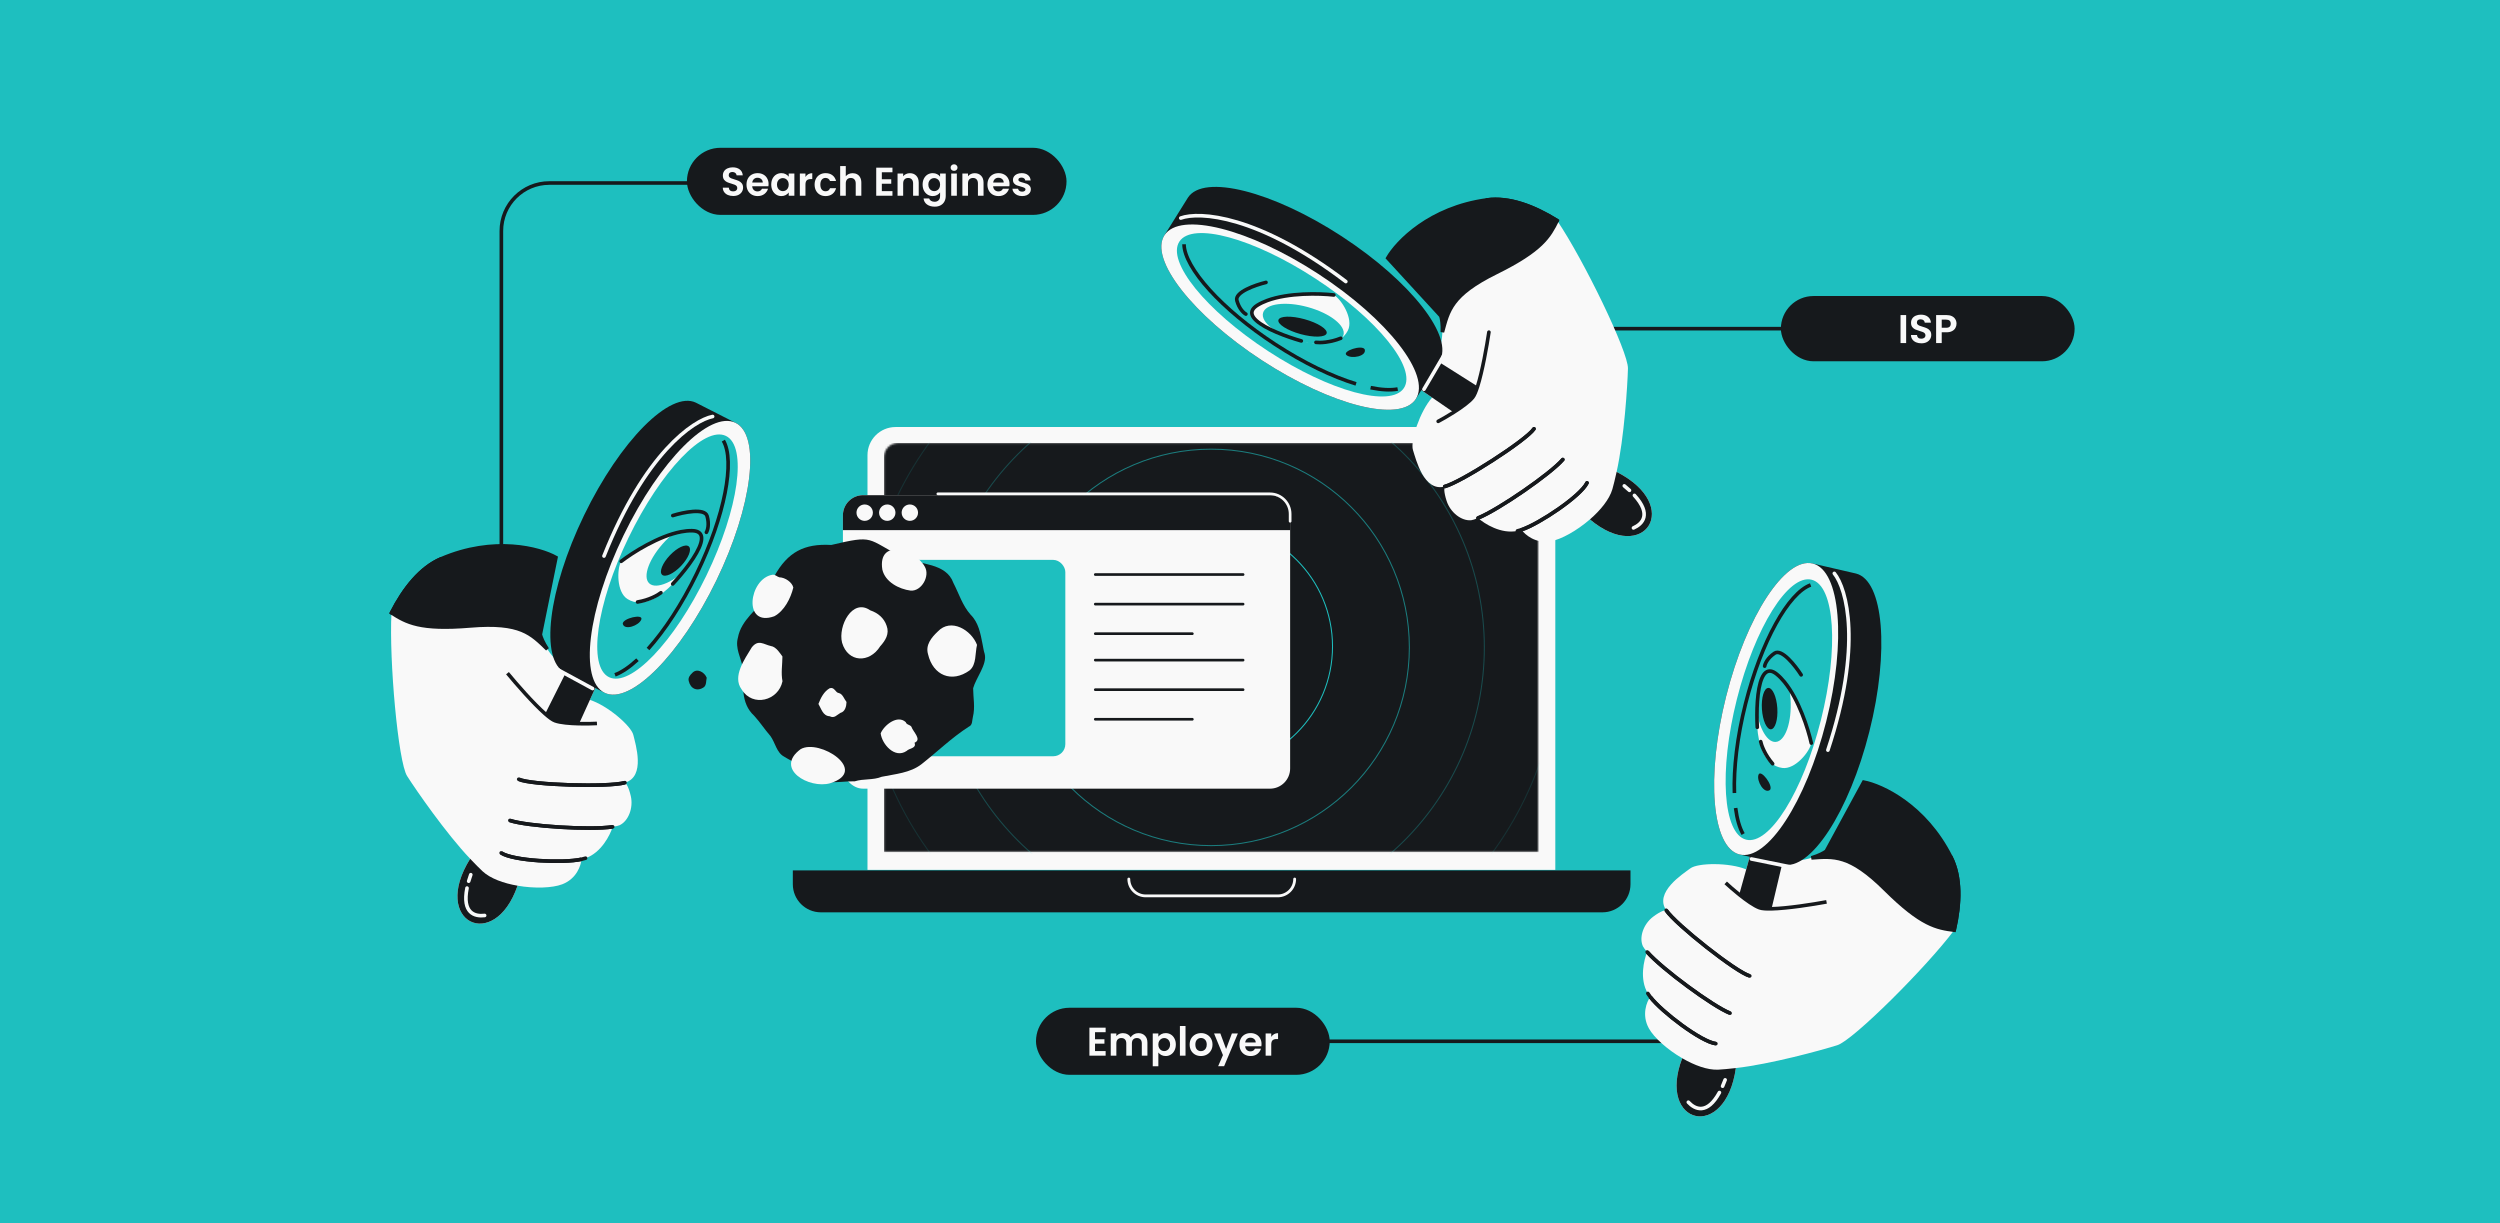 <svg width="1304" height="638" viewBox="0 0 1304 638" fill="none" xmlns="http://www.w3.org/2000/svg">
<rect x="0" y="0" width="1304" height="638" fill="#808080" stroke="none"/>
<rect width="1304" height="638" transform="matrix(1 0 0 -1 0 638)" fill="#1EBFBF"/>
<path d="M413.537 454.002H850.463V461.212C850.463 469.31 843.898 475.875 835.8 475.875H428.2C420.102 475.875 413.537 469.31 413.537 461.212V454.002Z" fill="#16191C"/>
<path d="M588.788 458.496V458.496C588.788 463.355 592.726 467.294 597.585 467.294H666.501C671.36 467.294 675.299 463.355 675.299 458.496V458.496" stroke="#F9F9F9" stroke-width="1.466" stroke-linecap="round"/>
<path d="M452.482 237.399C452.482 229.3 459.047 222.736 467.145 222.736H796.589C804.687 222.736 811.252 229.3 811.252 237.399V453.735H452.482V237.399Z" fill="#F9F9F9"/>
<mask id="mask0_601_20430" style="mask-type:alpha" maskUnits="userSpaceOnUse" x="461" y="231" width="342" height="214">
<path d="M461.105 238.403C461.105 234.353 464.388 231.071 468.437 231.071H795.204C799.253 231.071 802.536 234.353 802.536 238.403V444.465H461.105V238.403Z" fill="#1EBFBF"/>
</mask>
<g mask="url(#mask0_601_20430)">
<rect x="461.105" y="231.071" width="341.431" height="213.394" fill="#16191C"/>
<path d="M643.789 304.94C645.414 304.983 646.948 305.015 648.185 305.238C650.777 305.91 653.219 307.348 654.488 310.227C654.488 310.227 654.773 310.739 654.98 312.215C655.188 313.69 655.503 317.785 655.503 317.785C655.938 324.584 655.985 331.656 656.055 338.321C655.942 340.929 655.228 343.38 654.146 345.62C651.498 351.097 646.647 355.317 643 357.513C633.972 362.191 625.241 366.356 617.85 369.711C610.027 372.695 606.475 369.7 605.297 366.145C605.059 365.177 604.977 364.181 605.013 363.261C605.013 363.261 605.085 361.056 605.626 357.434C606.168 353.813 610.156 327.735 614.44 314.366C615.522 311.278 619.552 305.478 629.141 304.94H643.789Z" fill="#1EBFBF"/>
<path d="M642.189 317.143C642.885 317.143 643.45 317.718 643.45 318.427V322.923C643.45 323.632 642.885 324.207 642.189 324.207H641.559C637.382 324.207 633.996 327.658 633.996 331.914V338.818C633.996 346.977 627.506 353.59 619.501 353.59H618.87C618.174 353.59 617.61 353.015 617.61 352.306L617.61 347.81C617.61 347.101 618.174 346.525 618.87 346.525H619.501C623.677 346.525 627.063 343.075 627.063 338.818V331.914C627.063 323.756 633.553 317.143 641.559 317.143L642.189 317.143Z" fill="#16191C"/>
<circle opacity="0.3" cx="631.714" cy="337.684" r="142.516" stroke="#1EBFBF" stroke-width="0.533"/>
<circle opacity="0.15" cx="631.715" cy="337.683" r="181.634" stroke="#1EBFBF" stroke-width="0.533"/>
<circle opacity="0.6" cx="631.716" cy="337.679" r="103.4" stroke="#1EBFBF" stroke-width="0.533"/>
<circle cx="631.237" cy="337.2" r="63.805" stroke="#1EBFBF" stroke-width="0.533"/>
</g>
<rect x="439.661" y="258.284" width="233.273" height="153.086" rx="10.518" fill="#F9F9F9"/>
<path d="M662.416 258.284H450.179C444.37 258.284 439.661 262.993 439.661 268.802V276.529H672.934V268.802C672.934 262.993 668.225 258.284 662.416 258.284Z" fill="#16191C"/>
<path d="M489.173 257.583H662.416C668.225 257.583 672.934 262.292 672.934 268.101V271.892" stroke="#F9F9F9" stroke-width="1.402" stroke-linecap="round"/>
<circle cx="451.017" cy="267.406" r="4.276" fill="#F9F9F9"/>
<circle cx="462.797" cy="267.406" r="4.276" fill="#F9F9F9"/>
<circle cx="474.576" cy="267.406" r="4.276" fill="#F9F9F9"/>
<path d="M571.303 299.679H648.4" stroke="#16191C" stroke-width="1.402" stroke-linecap="round"/>
<path d="M571.303 315.105H648.4" stroke="#16191C" stroke-width="1.402" stroke-linecap="round"/>
<path d="M571.303 330.532H621.922" stroke="#16191C" stroke-width="1.402" stroke-linecap="round"/>
<path d="M571.303 344.315H648.4" stroke="#16191C" stroke-width="1.402" stroke-linecap="round"/>
<path d="M571.303 359.742H648.4" stroke="#16191C" stroke-width="1.402" stroke-linecap="round"/>
<path d="M571.303 375.169H621.922" stroke="#16191C" stroke-width="1.402" stroke-linecap="round"/>
<rect x="455.852" y="292.036" width="99.825" height="102.429" rx="6.311" fill="#1EBFBF"/>
<path d="M512.51 336.031C512.864 337.715 513.06 339.446 513.61 341.073C515.008 346.524 509.08 353.499 507.587 358.996C507.621 363.933 508.702 368.956 507.464 373.935C506.972 375.809 507.392 378.174 505.3 379.056C496.479 384.706 488.88 392.142 480.646 398.61C474.744 403.181 466.965 403.717 459.9 405.168C455.35 407.021 450.392 406.083 445.848 407.533C441.558 407.431 437.224 408.207 432.931 407.925C429 408.066 426.047 405.938 423.312 403.419C419.189 399.516 413.744 397.648 409.02 394.674C405.059 392.624 404.38 387.333 401.82 383.854C398.874 380.521 396.45 376.696 393.424 373.401C386.04 366.612 387.849 357.053 387.39 348.088C386.456 342.981 383.377 338.096 384.877 332.678C386.555 323.321 395.078 317.902 400.338 310.593C400.603 310.256 400.89 309.806 400.892 309.407C400.913 306.095 402.401 303.236 403.914 300.485C410.878 287.954 419.466 283.438 433.589 284.254C456.34 278.899 451.656 280.841 471.216 290.957C479.963 294.612 493.527 293.546 497.298 304.073C500.162 309.618 502.034 315.846 506.239 320.581C510.461 324.763 511.408 330.46 512.51 336.031Z" fill="#16191C"/>
<path d="M509.612 336.367C508.567 340.647 509.387 346.649 505.777 349.649C496.435 356.44 486.646 352.291 484.074 341.271C482.62 336.402 485.853 332.513 489.137 329.409C495.983 322.115 506.695 328.656 509.612 336.367Z" fill="#F9F9F9"/>
<path d="M368.622 353.518C368.239 355.085 368.539 357.284 367.217 358.382C363.796 360.869 360.211 359.35 359.269 355.314C358.737 353.531 359.92 352.106 361.123 350.97C363.63 348.299 367.553 350.694 368.622 353.518Z" fill="#16191C"/>
<path d="M402.859 299.795C404.383 299.552 405.221 300.805 406.531 301.124C409.607 301.208 413.204 303.766 413.794 306.464C412.431 312.077 409.08 318.675 403.874 321.44C387.269 327.401 390.59 301.861 402.859 299.795Z" fill="#F9F9F9"/>
<path d="M408.118 342.424C408.082 346.721 407.303 351.111 408.146 355.333C406.088 365.499 392.539 369.062 386.829 359.595C381.82 352.837 388.509 343.706 392.147 337.635C395.582 333.362 398.24 336.102 402.129 336.982C404.843 337.313 407.125 341.084 408.118 342.424Z" fill="#F9F9F9"/>
<path d="M439.229 335.242C437 326.543 444.605 311.85 453.91 318.343C458.047 319.745 461.154 322.422 462.489 326.455C464.005 330.581 461.878 334.044 459.141 337.065C453.493 346.088 442.28 345.626 439.229 335.242Z" fill="#F9F9F9"/>
<path d="M433.043 408.53C422.025 411.686 403.69 400.956 417.633 390.746C427.459 385.099 453.643 402.081 433.043 408.53Z" fill="#F9F9F9"/>
<path d="M460.228 297.101C457.651 280.776 477.327 286.157 482.431 295.68C485.157 300.51 480.668 308.451 475.036 308.073C468.852 307.285 461.688 303.491 460.228 297.101Z" fill="#F9F9F9"/>
<path d="M477.016 387.407C478.186 390.403 474.38 390.141 472.875 391.703C466.764 395.861 460.073 388.241 459.352 382.519C461.185 378.161 468.137 372.661 472.435 376.669C472.89 378.127 474.595 377.924 475.386 379.061C476.194 381.671 481.044 385.761 477.016 387.407Z" fill="#F9F9F9"/>
<path d="M432.842 358.946C435.418 358.249 435.637 361.357 437.654 361.525C439.587 362.04 440.352 364.686 441.541 366.156C441.493 368.316 440.847 371.214 438.389 371.829C436.506 372.878 435.23 374.881 432.781 373.601C429.229 373.429 428.435 369.772 426.888 367.169C428.071 364.08 429.774 360.621 432.842 358.946Z" fill="#F9F9F9"/>
<path d="M998.841 171.429L837.999 171.429" stroke="#16191C" stroke-width="1.891"/>
<rect x="928.909" y="154.405" width="153.211" height="34.047" rx="17.023" fill="#16191C"/>
<path d="M994.244 164.335V178.929H991.317V164.335H994.244ZM1002.17 179.075C1001.16 179.075 1000.24 178.901 999.415 178.552C998.607 178.204 997.965 177.702 997.491 177.047C997.017 176.392 996.774 175.618 996.76 174.726H999.896C999.938 175.326 1000.15 175.799 1000.52 176.148C1000.91 176.496 1001.44 176.671 1002.11 176.671C1002.8 176.671 1003.33 176.51 1003.72 176.19C1004.11 175.855 1004.31 175.423 1004.31 174.893C1004.31 174.461 1004.18 174.106 1003.91 173.827C1003.65 173.548 1003.31 173.332 1002.91 173.179C1002.52 173.012 1001.97 172.831 1001.28 172.635C1000.33 172.357 999.554 172.085 998.955 171.82C998.37 171.541 997.861 171.13 997.429 170.586C997.011 170.029 996.801 169.29 996.801 168.37C996.801 167.506 997.017 166.753 997.45 166.112C997.882 165.471 998.488 164.983 999.269 164.649C1000.05 164.3 1000.94 164.126 1001.94 164.126C1003.45 164.126 1004.67 164.495 1005.6 165.234C1006.55 165.959 1007.07 166.976 1007.17 168.287H1003.95C1003.92 167.785 1003.71 167.374 1003.3 167.053C1002.91 166.718 1002.39 166.551 1001.74 166.551C1001.16 166.551 1000.7 166.698 1000.36 166.99C1000.02 167.283 999.854 167.708 999.854 168.266C999.854 168.656 999.979 168.983 1000.23 169.248C1000.5 169.499 1000.82 169.708 1001.19 169.876C1001.58 170.029 1002.13 170.21 1002.82 170.419C1003.77 170.698 1004.54 170.977 1005.14 171.255C1005.74 171.534 1006.26 171.952 1006.69 172.51C1007.12 173.067 1007.34 173.799 1007.34 174.705C1007.34 175.486 1007.14 176.211 1006.73 176.88C1006.33 177.549 1005.74 178.085 1004.96 178.49C1004.18 178.88 1003.25 179.075 1002.17 179.075ZM1020.52 168.851C1020.52 169.632 1020.33 170.363 1019.95 171.046C1019.59 171.729 1019.01 172.28 1018.22 172.698C1017.44 173.116 1016.45 173.325 1015.25 173.325H1012.8V178.929H1009.88V164.335H1015.25C1016.38 164.335 1017.34 164.53 1018.14 164.92C1018.93 165.311 1019.52 165.847 1019.91 166.53C1020.32 167.213 1020.52 167.987 1020.52 168.851ZM1015.12 170.963C1015.93 170.963 1016.53 170.782 1016.92 170.419C1017.31 170.043 1017.51 169.52 1017.51 168.851C1017.51 167.429 1016.71 166.718 1015.12 166.718H1012.8V170.963H1015.12Z" fill="#F9F9F9"/>
<path d="M753.579 253.767C742.64 256.716 738.53 239.482 737.004 234.754C735.498 230.084 740.653 214.493 746.985 207.359L741.062 203.283L750.357 188.684C750.344 186.377 750.507 183.973 751.136 181.473C751.896 178.453 752.246 175.669 752.349 173.251C752.522 169.199 752.002 166.176 751.559 164.805L723.834 134.599C728.658 126.179 745.752 108.329 775.537 104.288C787.185 102.708 800.012 107.499 812.215 115.076C825.972 135.385 849.363 183.541 849.14 192.197C848.909 201.117 847.178 228.337 843.227 246.143C878.036 263.788 857.779 294.843 829.296 270.923C822.497 276.805 814.344 281.364 808.902 282.321C800.998 283.711 795.424 278.897 793.624 276.316C792.853 276.576 792.141 276.778 791.498 276.915C783.031 278.719 774.271 273.193 770.95 270.204C769.284 270.886 768.043 271.295 767.374 271.358C762.307 271.832 756.502 267.325 754.553 261.283C752.994 256.45 753.254 254.259 753.579 253.767Z" fill="#F9F9F9"/>
<path d="M800.132 223.667C796.235 229.564 762.332 251.406 753.581 253.766M775.539 104.286C787.186 102.706 800.014 107.498 812.217 115.074M815.164 239.698C808.958 246.986 781.898 265.721 770.951 270.202M791.499 276.914C792.143 276.777 792.855 276.574 793.626 276.315C803.008 273.154 824.494 258.729 827.79 251.866" stroke="#16191C" stroke-width="1.891" stroke-linecap="round"/>
<path d="M768.169 207.299C766.282 209.621 762.216 212.54 758.208 215.079L741.062 203.283L750.358 188.684L770.708 201.549C769.866 204.209 769.006 206.269 768.169 207.299Z" fill="#16191C"/>
<path d="M841.024 255.137C839.483 260.454 834.84 266.128 829.296 270.923C857.779 294.842 878.036 263.787 843.227 246.142C842.385 249.936 841.627 253.058 841.024 255.137Z" fill="#16191C"/>
<path d="M800.13 223.668C796.232 229.566 762.329 251.408 753.578 253.767M815.162 239.699C808.955 246.988 781.895 265.723 770.949 270.204M827.788 251.867C824.492 258.73 803.006 273.156 793.624 276.316M750.154 219.78C752.149 218.719 755.161 217.009 758.207 215.079C762.215 212.54 766.281 209.621 768.168 207.299C769.005 206.269 769.865 204.209 770.707 201.549C773.207 193.652 775.544 180.468 776.615 173.252" stroke="#16191C" stroke-width="1.891" stroke-linecap="round"/>
<path d="M723.836 134.597L751.562 164.804C752.004 166.175 752.524 169.197 752.351 173.25C755.385 162.115 756.73 153.856 780.498 142.129C804.265 130.401 808.086 123.368 812.217 115.075C800.015 107.498 787.187 102.707 775.54 104.287C745.754 108.328 728.66 126.178 723.836 134.597Z" fill="#16191C" stroke="#16191C" stroke-width="1.891"/>
<path d="M750.708 188.541C758.826 176.092 736.064 146.867 699.868 123.265C663.672 99.663 627.749 90.623 619.631 103.072L607.396 122.68C599.278 135.129 622.04 164.355 658.236 187.956C694.432 211.558 730.355 220.599 738.473 208.149L750.708 188.541Z" fill="#16191C"/>
<ellipse cx="672.934" cy="165.412" rx="26.91" ry="78.24" transform="rotate(-56.894 672.934 165.412)" fill="#F9F9F9"/>
<ellipse cx="673.729" cy="164.188" rx="22.584" ry="69.911" transform="rotate(-56.894 673.729 164.188)" fill="#F9F9F9"/>
<ellipse cx="673.729" cy="164.188" rx="22.584" ry="69.911" transform="rotate(-56.894 673.729 164.188)" fill="#1EBFBF"/>
<path d="M617.588 127.403C617.768 139.645 637.058 161.304 665.11 179.595C680.116 189.38 694.994 196.482 707.311 200.241M714.904 202.2C720.499 203.352 725.31 203.618 729.027 202.914" stroke="#16191C" stroke-width="1.891"/>
<path d="M655.862 159.206C666.582 152.529 686.894 152.86 695.71 153.86C699.618 155.997 706.165 166.312 703.038 172.417C698.581 181.12 686.793 179.982 678.769 177.833C666.666 174.406 645.142 165.883 655.862 159.206Z" fill="#F9F9F9"/>
<ellipse cx="679.784" cy="168.985" rx="21.758" ry="9.121" transform="rotate(15.425 679.784 168.985)" fill="#1EBFBF"/>
<ellipse cx="679.402" cy="170.378" rx="13.049" ry="4.025" transform="rotate(15.425 679.402 170.378)" fill="#16191C"/>
<path d="M695.71 153.86C688.152 153.002 672.142 152.637 660.973 156.758C659.115 157.443 657.391 158.253 655.862 159.206C654.645 159.964 653.843 160.745 653.396 161.541C652.369 163.369 653.216 165.27 655.196 167.119C659.942 171.552 671.198 175.689 678.768 177.832M660.336 147.302C654.78 148.647 643.964 152.422 645.149 156.761C646.334 161.099 648.773 163.281 649.844 163.829M686.402 178.576C688.32 178.827 693.592 178.75 699.341 176.431" stroke="#16191C" stroke-width="1.891" stroke-linecap="round"/>
<path d="M711.826 182.189C710.478 179.673 699.789 183.122 702.351 185.246C704.914 187.369 713.001 185.833 711.826 182.189Z" fill="#16191C"/>
<path d="M742.724 203.036L753.019 185.504M615.892 113.739C625.498 110.253 656.164 111.999 701.983 146.867M852.015 275.372C856.749 273.264 861.497 268.252 852.515 258.39M849.928 255.764C849.035 254.927 848.133 254.148 847.231 253.424" stroke="#F9F9F9" stroke-width="1.891" stroke-linecap="round"/>
<path d="M261.51 298.793L261.51 120.464C261.51 106.657 272.703 95.464 286.51 95.464H385.115" stroke="#16191C" stroke-width="1.891"/>
<rect x="358.298" y="77.086" width="198" height="35" rx="17.5" fill="#16191C"/>
<path d="M382.424 102.232C381.406 102.232 380.486 102.058 379.664 101.71C378.855 101.361 378.214 100.859 377.74 100.204C377.266 99.549 377.022 98.775 377.008 97.883H380.145C380.186 98.483 380.396 98.957 380.772 99.305C381.162 99.654 381.692 99.828 382.361 99.828C383.044 99.828 383.581 99.668 383.971 99.347C384.361 99.013 384.556 98.58 384.556 98.051C384.556 97.619 384.424 97.263 384.159 96.984C383.894 96.706 383.56 96.49 383.155 96.336C382.765 96.169 382.221 95.988 381.525 95.793C380.577 95.514 379.803 95.242 379.204 94.977C378.618 94.698 378.11 94.287 377.677 93.744C377.259 93.186 377.05 92.447 377.05 91.527C377.05 90.663 377.266 89.91 377.698 89.269C378.13 88.628 378.737 88.14 379.517 87.806C380.298 87.457 381.19 87.283 382.194 87.283C383.699 87.283 384.919 87.652 385.853 88.391C386.8 89.116 387.323 90.133 387.421 91.444H384.201C384.173 90.942 383.957 90.531 383.553 90.21C383.162 89.876 382.64 89.708 381.985 89.708C381.413 89.708 380.953 89.855 380.605 90.147C380.27 90.44 380.103 90.865 380.103 91.423C380.103 91.813 380.228 92.141 380.479 92.406C380.744 92.656 381.065 92.865 381.441 93.033C381.831 93.186 382.375 93.367 383.072 93.576C384.02 93.855 384.793 94.134 385.393 94.413C385.992 94.692 386.508 95.11 386.94 95.667C387.372 96.225 387.588 96.957 387.588 97.862C387.588 98.643 387.386 99.368 386.982 100.037C386.577 100.706 385.985 101.243 385.204 101.647C384.424 102.037 383.497 102.232 382.424 102.232ZM400.893 96.043C400.893 96.462 400.865 96.838 400.81 97.172H392.342C392.412 98.009 392.704 98.664 393.22 99.138C393.736 99.612 394.37 99.849 395.123 99.849C396.21 99.849 396.983 99.382 397.443 98.448H400.601C400.266 99.563 399.625 100.483 398.677 101.208C397.729 101.919 396.565 102.274 395.185 102.274C394.07 102.274 393.067 102.03 392.175 101.542C391.296 101.041 390.606 100.337 390.105 99.431C389.617 98.525 389.373 97.479 389.373 96.294C389.373 95.096 389.617 94.043 390.105 93.137C390.593 92.231 391.276 91.534 392.154 91.046C393.032 90.559 394.042 90.315 395.185 90.315C396.287 90.315 397.269 90.552 398.133 91.026C399.012 91.499 399.688 92.175 400.161 93.054C400.649 93.918 400.893 94.915 400.893 96.043ZM397.862 95.207C397.848 94.454 397.576 93.855 397.046 93.409C396.516 92.949 395.868 92.719 395.102 92.719C394.377 92.719 393.764 92.942 393.262 93.388C392.774 93.82 392.474 94.427 392.363 95.207H397.862ZM402.277 96.253C402.277 95.082 402.507 94.043 402.967 93.137C403.441 92.231 404.075 91.534 404.87 91.046C405.678 90.559 406.577 90.315 407.567 90.315C408.431 90.315 409.184 90.489 409.825 90.837C410.48 91.186 411.003 91.625 411.393 92.155V90.503H414.341V102.086H411.393V100.392C411.017 100.936 410.494 101.389 409.825 101.751C409.17 102.1 408.41 102.274 407.546 102.274C406.57 102.274 405.678 102.023 404.87 101.521C404.075 101.02 403.441 100.316 402.967 99.41C402.507 98.49 402.277 97.437 402.277 96.253ZM411.393 96.294C411.393 95.584 411.254 94.977 410.975 94.475C410.696 93.96 410.32 93.569 409.846 93.305C409.372 93.026 408.863 92.886 408.32 92.886C407.776 92.886 407.274 93.019 406.814 93.284C406.354 93.549 405.978 93.939 405.685 94.454C405.406 94.956 405.267 95.556 405.267 96.253C405.267 96.95 405.406 97.563 405.685 98.093C405.978 98.608 406.354 99.005 406.814 99.284C407.288 99.563 407.79 99.702 408.32 99.702C408.863 99.702 409.372 99.57 409.846 99.305C410.32 99.026 410.696 98.636 410.975 98.134C411.254 97.619 411.393 97.005 411.393 96.294ZM420.127 92.301C420.503 91.688 420.991 91.207 421.591 90.858C422.204 90.51 422.901 90.336 423.681 90.336V93.409H422.908C421.988 93.409 421.291 93.625 420.817 94.057C420.357 94.489 420.127 95.242 420.127 96.315V102.086H417.2V90.503H420.127V92.301ZM424.9 96.294C424.9 95.096 425.144 94.05 425.632 93.158C426.12 92.252 426.796 91.555 427.66 91.067C428.524 90.566 429.514 90.315 430.629 90.315C432.065 90.315 433.25 90.677 434.183 91.402C435.131 92.113 435.765 93.116 436.086 94.413H432.929C432.762 93.911 432.476 93.521 432.072 93.242C431.681 92.949 431.194 92.803 430.608 92.803C429.772 92.803 429.11 93.109 428.622 93.723C428.134 94.322 427.89 95.179 427.89 96.294C427.89 97.396 428.134 98.253 428.622 98.866C429.11 99.466 429.772 99.765 430.608 99.765C431.793 99.765 432.567 99.236 432.929 98.176H436.086C435.765 99.431 435.131 100.427 434.183 101.166C433.236 101.905 432.051 102.274 430.629 102.274C429.514 102.274 428.524 102.03 427.66 101.542C426.796 101.041 426.12 100.344 425.632 99.451C425.144 98.546 424.9 97.493 424.9 96.294ZM444.754 90.336C445.632 90.336 446.412 90.531 447.095 90.921C447.778 91.297 448.308 91.862 448.684 92.615C449.075 93.353 449.27 94.245 449.27 95.291V102.086H446.343V95.688C446.343 94.768 446.113 94.064 445.653 93.576C445.193 93.075 444.566 92.824 443.771 92.824C442.963 92.824 442.321 93.075 441.847 93.576C441.388 94.064 441.158 94.768 441.158 95.688V102.086H438.23V86.614H441.158V91.945C441.534 91.444 442.036 91.053 442.663 90.775C443.29 90.482 443.987 90.336 444.754 90.336ZM459.963 89.855V93.514H464.876V95.834H459.963V99.702H465.503V102.086H457.035V87.471H465.503V89.855H459.963ZM474.582 90.336C475.962 90.336 477.077 90.775 477.927 91.653C478.778 92.517 479.203 93.73 479.203 95.291V102.086H476.276V95.688C476.276 94.768 476.046 94.064 475.586 93.576C475.126 93.075 474.498 92.824 473.704 92.824C472.895 92.824 472.254 93.075 471.78 93.576C471.32 94.064 471.09 94.768 471.09 95.688V102.086H468.163V90.503H471.09V91.945C471.481 91.444 471.975 91.053 472.575 90.775C473.188 90.482 473.857 90.336 474.582 90.336ZM486.523 90.315C487.387 90.315 488.147 90.489 488.802 90.837C489.457 91.172 489.973 91.611 490.349 92.155V90.503H493.297V102.17C493.297 103.243 493.081 104.198 492.649 105.034C492.217 105.884 491.569 106.553 490.705 107.041C489.841 107.543 488.795 107.794 487.569 107.794C485.924 107.794 484.572 107.411 483.512 106.644C482.467 105.877 481.875 104.832 481.735 103.508H484.642C484.795 104.037 485.122 104.456 485.624 104.762C486.14 105.083 486.76 105.243 487.485 105.243C488.335 105.243 489.025 104.985 489.555 104.469C490.085 103.968 490.349 103.201 490.349 102.17V100.371C489.973 100.915 489.45 101.368 488.781 101.731C488.126 102.093 487.373 102.274 486.523 102.274C485.548 102.274 484.655 102.023 483.847 101.521C483.039 101.02 482.397 100.316 481.923 99.41C481.463 98.49 481.233 97.437 481.233 96.253C481.233 95.082 481.463 94.043 481.923 93.137C482.397 92.231 483.032 91.534 483.826 91.046C484.635 90.559 485.534 90.315 486.523 90.315ZM490.349 96.294C490.349 95.584 490.21 94.977 489.931 94.475C489.652 93.96 489.276 93.569 488.802 93.305C488.328 93.026 487.82 92.886 487.276 92.886C486.732 92.886 486.231 93.019 485.771 93.284C485.311 93.549 484.934 93.939 484.642 94.454C484.363 94.956 484.223 95.556 484.223 96.253C484.223 96.95 484.363 97.563 484.642 98.093C484.934 98.608 485.311 99.005 485.771 99.284C486.244 99.563 486.746 99.702 487.276 99.702C487.82 99.702 488.328 99.57 488.802 99.305C489.276 99.026 489.652 98.636 489.931 98.134C490.21 97.619 490.349 97.005 490.349 96.294ZM497.641 89.123C497.125 89.123 496.693 88.963 496.344 88.642C496.01 88.308 495.843 87.896 495.843 87.409C495.843 86.921 496.01 86.516 496.344 86.196C496.693 85.861 497.125 85.694 497.641 85.694C498.156 85.694 498.582 85.861 498.916 86.196C499.265 86.516 499.439 86.921 499.439 87.409C499.439 87.896 499.265 88.308 498.916 88.642C498.582 88.963 498.156 89.123 497.641 89.123ZM499.083 90.503V102.086H496.156V90.503H499.083ZM508.394 90.336C509.774 90.336 510.889 90.775 511.739 91.653C512.59 92.517 513.015 93.73 513.015 95.291V102.086H510.088V95.688C510.088 94.768 509.858 94.064 509.398 93.576C508.938 93.075 508.311 92.824 507.516 92.824C506.708 92.824 506.066 93.075 505.592 93.576C505.133 94.064 504.903 94.768 504.903 95.688V102.086H501.975V90.503H504.903V91.945C505.293 91.444 505.788 91.053 506.387 90.775C507 90.482 507.669 90.336 508.394 90.336ZM526.566 96.043C526.566 96.462 526.538 96.838 526.482 97.172H518.015C518.084 98.009 518.377 98.664 518.893 99.138C519.409 99.612 520.043 99.849 520.795 99.849C521.883 99.849 522.656 99.382 523.116 98.448H526.273C525.939 99.563 525.298 100.483 524.35 101.208C523.402 101.919 522.238 102.274 520.858 102.274C519.743 102.274 518.739 102.03 517.847 101.542C516.969 101.041 516.279 100.337 515.777 99.431C515.29 98.525 515.046 97.479 515.046 96.294C515.046 95.096 515.29 94.043 515.777 93.137C516.265 92.231 516.948 91.534 517.826 91.046C518.705 90.559 519.715 90.315 520.858 90.315C521.959 90.315 522.942 90.552 523.806 91.026C524.684 91.499 525.36 92.175 525.834 93.054C526.322 93.918 526.566 94.915 526.566 96.043ZM523.534 95.207C523.52 94.454 523.249 93.855 522.719 93.409C522.189 92.949 521.541 92.719 520.775 92.719C520.05 92.719 519.436 92.942 518.935 93.388C518.447 93.82 518.147 94.427 518.036 95.207H523.534ZM533.135 102.274C532.187 102.274 531.337 102.107 530.584 101.772C529.832 101.424 529.232 100.957 528.786 100.371C528.354 99.786 528.117 99.138 528.075 98.427H531.023C531.079 98.873 531.295 99.242 531.672 99.535C532.062 99.828 532.543 99.974 533.114 99.974C533.672 99.974 534.104 99.863 534.41 99.64C534.731 99.417 534.891 99.131 534.891 98.782C534.891 98.406 534.696 98.127 534.306 97.946C533.93 97.751 533.323 97.542 532.487 97.319C531.623 97.11 530.912 96.894 530.354 96.671C529.811 96.448 529.337 96.106 528.933 95.646C528.542 95.186 528.347 94.566 528.347 93.785C528.347 93.144 528.528 92.559 528.891 92.029C529.267 91.499 529.797 91.081 530.48 90.775C531.177 90.468 531.992 90.315 532.926 90.315C534.306 90.315 535.407 90.663 536.229 91.36C537.052 92.043 537.505 92.97 537.588 94.141H534.787C534.745 93.681 534.55 93.319 534.201 93.054C533.867 92.775 533.414 92.635 532.842 92.635C532.313 92.635 531.902 92.733 531.609 92.928C531.33 93.123 531.191 93.395 531.191 93.744C531.191 94.134 531.386 94.434 531.776 94.643C532.166 94.838 532.773 95.04 533.595 95.249C534.431 95.458 535.121 95.674 535.665 95.897C536.209 96.12 536.676 96.469 537.066 96.943C537.47 97.403 537.679 98.016 537.693 98.782C537.693 99.451 537.505 100.051 537.129 100.581C536.766 101.11 536.236 101.528 535.539 101.835C534.857 102.128 534.055 102.274 533.135 102.274Z" fill="#F9F9F9"/>
<path d="M325.968 408.231C336.861 405.115 331.493 388.23 330.361 383.393C329.243 378.615 316.784 367.918 307.679 365.071L310.652 358.525L295.158 350.812C293.979 348.828 292.6 346.853 290.771 345.036C288.563 342.841 286.827 340.636 285.492 338.617C283.253 335.235 282.14 332.378 281.812 330.975L289.984 290.796C281.508 286.07 257.657 279.595 230.055 291.497C219.261 296.151 210.743 306.872 204.197 319.658C202.887 344.153 207.686 397.473 212.343 404.773C217.141 412.297 232.664 434.724 245.233 447.939C224.514 481.011 257.886 497.167 269.95 461.983C278.808 463.515 288.144 463.216 293.301 461.229C300.789 458.343 303.082 451.343 303.292 448.204C304.087 448.029 304.801 447.835 305.423 447.621C313.607 444.799 318.261 435.546 319.565 431.272C321.344 430.997 322.618 430.708 323.223 430.416C327.809 428.209 330.457 421.353 329.01 415.172C327.853 410.228 326.5 408.484 325.968 408.231Z" fill="#F9F9F9"/>
<path d="M270.564 406.455C276.945 409.497 317.256 410.722 325.97 408.229M230.056 291.495C219.263 296.149 210.745 306.871 204.199 319.656M265.955 427.942C275.031 430.985 307.877 433.078 319.566 431.271M305.425 447.619C304.803 447.833 304.088 448.027 303.293 448.203C293.626 450.335 267.778 449.059 261.414 444.879" stroke="#16191C" stroke-width="1.891" stroke-linecap="round"/>
<path d="M289.503 375.946C292.317 376.962 297.306 377.366 302.049 377.474L310.654 358.524L295.16 350.811L284.362 372.33C286.455 374.174 288.255 375.495 289.503 375.946Z" fill="#16191C"/>
<path d="M251.762 454.508C255.825 458.268 262.729 460.734 269.952 461.983C257.888 497.166 224.515 481.01 245.235 447.938C247.913 450.754 250.173 453.038 251.762 454.508Z" fill="#16191C"/>
<path d="M270.563 406.456C276.944 409.498 317.255 410.724 325.969 408.231M265.954 427.944C275.03 430.986 307.876 433.079 319.565 431.272M261.413 444.88C267.777 449.06 293.625 450.336 303.292 448.204M311.372 377.348C309.115 377.468 305.653 377.557 302.048 377.474C297.305 377.366 292.316 376.963 289.502 375.946C288.253 375.496 286.454 374.175 284.361 372.33C278.146 366.855 269.343 356.765 264.704 351.136" stroke="#16191C" stroke-width="1.891"/>
<path d="M289.986 290.795L281.814 330.975C282.142 332.377 283.256 335.235 285.494 338.617C277.151 330.642 271.739 324.261 245.328 326.473C218.917 328.685 212.016 324.631 204.199 319.657C210.745 306.872 219.263 296.151 230.057 291.497C257.659 279.595 281.511 286.07 289.986 290.795Z" fill="#16191C" stroke="#16191C" stroke-width="1.891"/>
<path d="M294.788 350.871C281.412 344.392 285.838 307.614 304.674 268.725C323.509 229.835 349.622 203.561 362.998 210.039L383.593 220.526C396.969 227.005 392.543 263.783 373.708 302.673C354.872 341.562 328.76 367.837 315.384 361.358L294.788 350.871Z" fill="#16191C"/>
<ellipse cx="26.91" cy="78.24" rx="26.91" ry="78.24" transform="matrix(-0.9 -0.436 -0.436 0.9 407.813 232.257)" fill="#F9F9F9"/>
<ellipse cx="22.584" cy="69.911" rx="22.584" ry="69.911" transform="matrix(-0.9 -0.436 -0.436 0.9 398.972 237.229)" fill="#F9F9F9"/>
<ellipse cx="22.584" cy="69.911" rx="22.584" ry="69.911" transform="matrix(-0.9 -0.436 -0.436 0.9 398.972 237.229)" fill="#1EBFBF"/>
<path d="M377.297 229.826C383.457 240.407 378.103 268.912 363.505 299.052C355.696 315.175 346.614 328.933 338 338.506M332.506 344.101C328.307 347.974 324.322 350.684 320.775 351.998" stroke="#16191C" stroke-width="1.891"/>
<path d="M360.912 276.812C348.284 276.621 331.053 287.382 324.016 292.786C321.77 296.632 321.482 308.846 327.309 312.464C335.617 317.621 345.129 310.566 350.895 304.585C359.496 295.407 373.54 277.003 360.912 276.812Z" fill="#F9F9F9"/>
<ellipse cx="21.758" cy="9.121" rx="21.758" ry="9.121" transform="matrix(-0.689 0.725 0.725 0.689 361.994 266.433)" fill="#1EBFBF"/>
<ellipse cx="10.155" cy="4.025" rx="10.155" ry="4.025" transform="matrix(-0.689 0.725 0.725 0.689 356.404 282.286)" fill="#16191C"/>
<path d="M324.015 292.787C330.048 288.153 343.575 279.582 355.27 277.352C357.215 276.981 359.11 276.785 360.911 276.813C362.344 276.834 363.434 277.091 364.227 277.542C366.051 278.578 366.305 280.643 365.563 283.249C363.783 289.494 356.274 298.845 350.894 304.586M350.937 268.922C356.391 267.209 367.605 264.865 368.827 269.193C370.05 273.52 369.086 276.647 368.451 277.669M344.738 309.16C343.224 310.364 338.668 313.018 332.547 313.997" stroke="#16191C" stroke-width="1.891" stroke-linecap="round"/>
<path d="M324.825 325.368C324.682 322.518 335.618 319.959 334.518 323.1C333.418 326.241 325.697 329.096 324.825 325.368Z" fill="#16191C"/>
<path d="M309.103 359.169L291.24 349.459M371.701 217.247C361.674 219.216 336.302 236.529 315.034 290.034M252.783 477.512C247.641 478.148 240.987 476.304 243.595 463.221M244.457 459.638C244.791 458.459 245.161 457.327 245.561 456.242" stroke="#F9F9F9" stroke-width="1.891" stroke-linecap="round"/>
<path d="M580.656 543.137L916.7 543.137" stroke="#16191C" stroke-width="1.891"/>
<rect x="540.372" y="525.641" width="153.211" height="34.993" rx="17.496" fill="#16191C"/>
<path d="M571.16 538.406V542.065H576.074V544.385H571.16V548.253H576.701V550.637H568.233V536.022H576.701V538.406H571.16ZM593.746 538.887C595.167 538.887 596.31 539.326 597.175 540.204C598.053 541.068 598.492 542.281 598.492 543.842V550.637H595.565V544.239C595.565 543.333 595.335 542.643 594.875 542.169C594.415 541.681 593.787 541.437 592.993 541.437C592.198 541.437 591.564 541.681 591.09 542.169C590.63 542.643 590.4 543.333 590.4 544.239V550.637H587.473V544.239C587.473 543.333 587.243 542.643 586.783 542.169C586.323 541.681 585.696 541.437 584.902 541.437C584.093 541.437 583.452 541.681 582.978 542.169C582.518 542.643 582.288 543.333 582.288 544.239V550.637H579.361V539.054H582.288V540.455C582.664 539.967 583.145 539.584 583.731 539.305C584.33 539.026 584.985 538.887 585.696 538.887C586.602 538.887 587.41 539.082 588.121 539.472C588.832 539.848 589.383 540.392 589.773 541.103C590.149 540.434 590.693 539.897 591.404 539.493C592.129 539.089 592.909 538.887 593.746 538.887ZM604.197 540.727C604.573 540.197 605.089 539.758 605.744 539.409C606.413 539.047 607.172 538.866 608.023 538.866C609.012 538.866 609.904 539.11 610.699 539.598C611.507 540.085 612.142 540.782 612.602 541.688C613.075 542.58 613.312 543.619 613.312 544.804C613.312 545.988 613.075 547.041 612.602 547.961C612.142 548.867 611.507 549.571 610.699 550.072C609.904 550.574 609.012 550.825 608.023 550.825C607.172 550.825 606.42 550.651 605.765 550.302C605.123 549.954 604.601 549.515 604.197 548.985V556.157H601.269V539.054H604.197V540.727ZM610.323 544.804C610.323 544.107 610.176 543.507 609.884 543.006C609.605 542.49 609.228 542.1 608.754 541.835C608.295 541.57 607.793 541.437 607.249 541.437C606.719 541.437 606.218 541.577 605.744 541.856C605.284 542.12 604.907 542.511 604.615 543.026C604.336 543.542 604.197 544.149 604.197 544.845C604.197 545.542 604.336 546.149 604.615 546.664C604.907 547.18 605.284 547.577 605.744 547.856C606.218 548.121 606.719 548.253 607.249 548.253C607.793 548.253 608.295 548.114 608.754 547.835C609.228 547.557 609.605 547.159 609.884 546.644C610.176 546.128 610.323 545.514 610.323 544.804ZM618.367 535.165V550.637H615.439V535.165H618.367ZM626.402 550.825C625.287 550.825 624.283 550.581 623.391 550.093C622.499 549.592 621.795 548.888 621.28 547.982C620.778 547.076 620.527 546.03 620.527 544.845C620.527 543.661 620.785 542.615 621.3 541.709C621.83 540.803 622.548 540.106 623.454 539.618C624.36 539.117 625.371 538.866 626.486 538.866C627.601 538.866 628.611 539.117 629.517 539.618C630.423 540.106 631.134 540.803 631.65 541.709C632.18 542.615 632.444 543.661 632.444 544.845C632.444 546.03 632.173 547.076 631.629 547.982C631.099 548.888 630.375 549.592 629.455 550.093C628.549 550.581 627.531 550.825 626.402 550.825ZM626.402 548.274C626.932 548.274 627.426 548.149 627.886 547.898C628.36 547.633 628.737 547.243 629.016 546.727C629.294 546.211 629.434 545.584 629.434 544.845C629.434 543.744 629.141 542.901 628.556 542.316C627.984 541.716 627.28 541.417 626.444 541.417C625.607 541.417 624.904 541.716 624.332 542.316C623.775 542.901 623.496 543.744 623.496 544.845C623.496 545.947 623.768 546.797 624.311 547.396C624.869 547.982 625.566 548.274 626.402 548.274ZM645.673 539.054L638.501 556.115H635.386L637.895 550.344L633.253 539.054H636.536L639.526 547.145L642.558 539.054H645.673ZM658.018 544.595C658.018 545.013 657.99 545.389 657.935 545.724H649.467C649.537 546.56 649.829 547.215 650.345 547.689C650.861 548.163 651.495 548.4 652.248 548.4C653.335 548.4 654.109 547.933 654.569 546.999H657.726C657.391 548.114 656.75 549.034 655.802 549.759C654.854 550.47 653.69 550.825 652.31 550.825C651.195 550.825 650.192 550.581 649.3 550.093C648.422 549.592 647.732 548.888 647.23 547.982C646.742 547.076 646.498 546.03 646.498 544.845C646.498 543.647 646.742 542.594 647.23 541.688C647.718 540.782 648.401 540.085 649.279 539.598C650.157 539.11 651.168 538.866 652.31 538.866C653.412 538.866 654.394 539.103 655.259 539.577C656.137 540.051 656.813 540.727 657.287 541.605C657.774 542.469 658.018 543.466 658.018 544.595ZM654.987 543.758C654.973 543.006 654.701 542.406 654.171 541.96C653.642 541.5 652.993 541.27 652.227 541.27C651.502 541.27 650.889 541.493 650.387 541.939C649.899 542.371 649.599 542.978 649.488 543.758H654.987ZM663.082 540.852C663.458 540.239 663.946 539.758 664.546 539.409C665.159 539.061 665.856 538.887 666.636 538.887V541.96H665.863C664.943 541.96 664.246 542.176 663.772 542.608C663.312 543.04 663.082 543.793 663.082 544.866V550.637H660.155V539.054H663.082V540.852Z" fill="#F9F9F9"/>
<path d="M869.083 474.794C862.74 465.406 877.704 455.92 881.681 452.941C885.608 449.999 902.027 449.811 910.832 453.481L912.762 446.555L929.589 450.604C931.767 449.841 934.093 449.215 936.662 448.997C939.765 448.735 942.512 448.161 944.832 447.473C948.721 446.32 951.41 444.847 952.563 443.983L972.124 407.948C981.654 409.775 1004.09 420.143 1017.59 447C1022.87 457.502 1022.5 471.191 1019.3 485.193C1004.56 504.802 966.617 542.568 958.358 545.169C949.847 547.849 923.541 555.055 905.418 557.102C900.038 595.755 864.087 586.686 877.455 551.977C869.684 547.458 862.724 541.229 860.05 536.392C856.168 529.369 858.91 522.533 860.766 519.993C860.27 519.348 859.847 518.74 859.509 518.176C855.053 510.754 857.433 500.674 859.181 496.562C857.994 495.208 857.205 494.168 856.928 493.555C854.833 488.917 857.21 481.963 862.291 478.157C866.355 475.112 868.512 474.646 869.083 474.794Z" fill="#F9F9F9"/>
<path d="M912.676 509.04C905.832 507.27 874.161 482.302 869.086 474.792M1017.59 446.998C1022.87 457.5 1022.51 471.189 1019.3 485.191M902.398 528.465C893.488 524.963 866.979 505.457 859.184 496.56M859.512 518.174C859.851 518.738 860.274 519.346 860.77 519.991C866.807 527.837 887.43 543.471 894.992 544.359" stroke="#16191C" stroke-width="1.891" stroke-linecap="round"/>
<path d="M917.771 473.494C914.962 472.464 910.88 469.567 907.177 466.602L912.763 446.553L929.59 450.602L924.034 474.028C921.245 474.096 919.017 473.951 917.771 473.494Z" fill="#16191C"/>
<path d="M896.196 557.939C890.667 558.209 883.792 555.66 877.456 551.976C864.088 586.685 900.039 595.754 905.419 557.1C901.557 557.536 898.358 557.834 896.196 557.939Z" fill="#16191C"/>
<path d="M912.674 509.042C905.83 507.272 874.158 482.304 869.084 474.793M902.395 528.467C893.486 524.964 866.976 505.459 859.182 496.562M894.99 544.36C887.428 543.473 866.805 527.839 860.768 519.992M900.115 460.514C901.767 462.056 904.363 464.349 907.177 466.603C910.881 469.568 914.962 472.465 917.772 473.496C919.018 473.952 921.245 474.097 924.034 474.029C932.315 473.828 945.544 471.755 952.715 470.424" stroke="#16191C" stroke-width="1.891"/>
<path d="M972.124 407.947L952.563 443.982C951.41 444.846 948.721 446.32 944.832 447.473C956.349 446.725 964.596 445.314 983.409 463.982C1002.22 482.651 1010.12 483.98 1019.3 485.193C1022.5 471.19 1022.87 457.502 1017.59 447C1004.09 420.142 981.655 409.774 972.124 407.947Z" fill="#16191C" stroke="#16191C" stroke-width="1.891"/>
<path d="M929.837 450.887C944.248 454.52 964.494 423.498 975.056 381.598C985.619 339.698 982.499 302.786 968.087 299.153L945.568 293.952C931.157 290.319 910.911 321.34 900.349 363.24C889.786 405.14 892.906 442.052 907.318 445.685L929.837 450.887Z" fill="#16191C"/>
<ellipse cx="926.443" cy="369.819" rx="26.91" ry="78.24" transform="rotate(14.149 926.443 369.819)" fill="#F9F9F9"/>
<ellipse cx="927.864" cy="370.176" rx="22.584" ry="69.911" transform="rotate(14.149 927.864 370.176)" fill="#F9F9F9"/>
<ellipse cx="927.864" cy="370.176" rx="22.584" ry="69.911" transform="rotate(14.149 927.864 370.176)" fill="#1EBFBF"/>
<path d="M944.415 305.124C932.896 309.271 918.678 334.552 910.492 367.024C906.113 384.395 904.23 400.773 904.676 413.643M905.29 421.461C906.018 427.126 907.33 431.763 909.203 435.05" stroke="#16191C" stroke-width="1.891"/>
<path d="M926.769 351.649C936.567 359.619 942.852 378.937 944.771 387.6C944.019 391.99 936.39 401.532 929.601 400.559C919.922 399.17 917.168 387.652 916.594 379.365C915.904 366.805 916.972 343.68 926.769 351.649Z" fill="#F9F9F9"/>
<ellipse cx="924.845" cy="365.281" rx="21.758" ry="9.121" transform="rotate(86.468 924.845 365.281)" fill="#1EBFBF"/>
<ellipse cx="923.029" cy="369.609" rx="10.817" ry="4.025" transform="rotate(86.254 923.029 369.609)" fill="#16191C"/>
<path d="M944.771 387.601C943.126 380.174 938.271 364.914 930.745 355.689C929.493 354.155 928.167 352.787 926.769 351.651C925.657 350.746 924.657 350.242 923.76 350.078C921.697 349.7 920.174 351.118 919.069 353.592C916.419 359.52 916.163 371.51 916.595 379.366M939.481 352.015C936.404 347.198 929.32 338.195 925.602 340.725C921.884 343.255 920.612 346.27 920.442 347.461M918.372 386.827C918.757 388.722 920.543 393.684 924.603 398.367" stroke="#16191C" stroke-width="1.891" stroke-linecap="round"/>
<path d="M923.213 412.044C925.154 409.952 918.42 400.963 917.244 404.076C916.068 407.19 920.148 414.339 923.213 412.044Z" fill="#16191C"/>
<path d="M913.536 448.046L933.462 452.086M956.786 299.083C963.204 307.036 971.515 336.606 953.423 391.266M880.63 574.908C884.16 578.7 890.443 581.563 896.853 569.864M898.496 566.565C898.998 565.448 899.441 564.342 899.832 563.253" stroke="#F9F9F9" stroke-width="1.891" stroke-linecap="round"/>
</svg>
